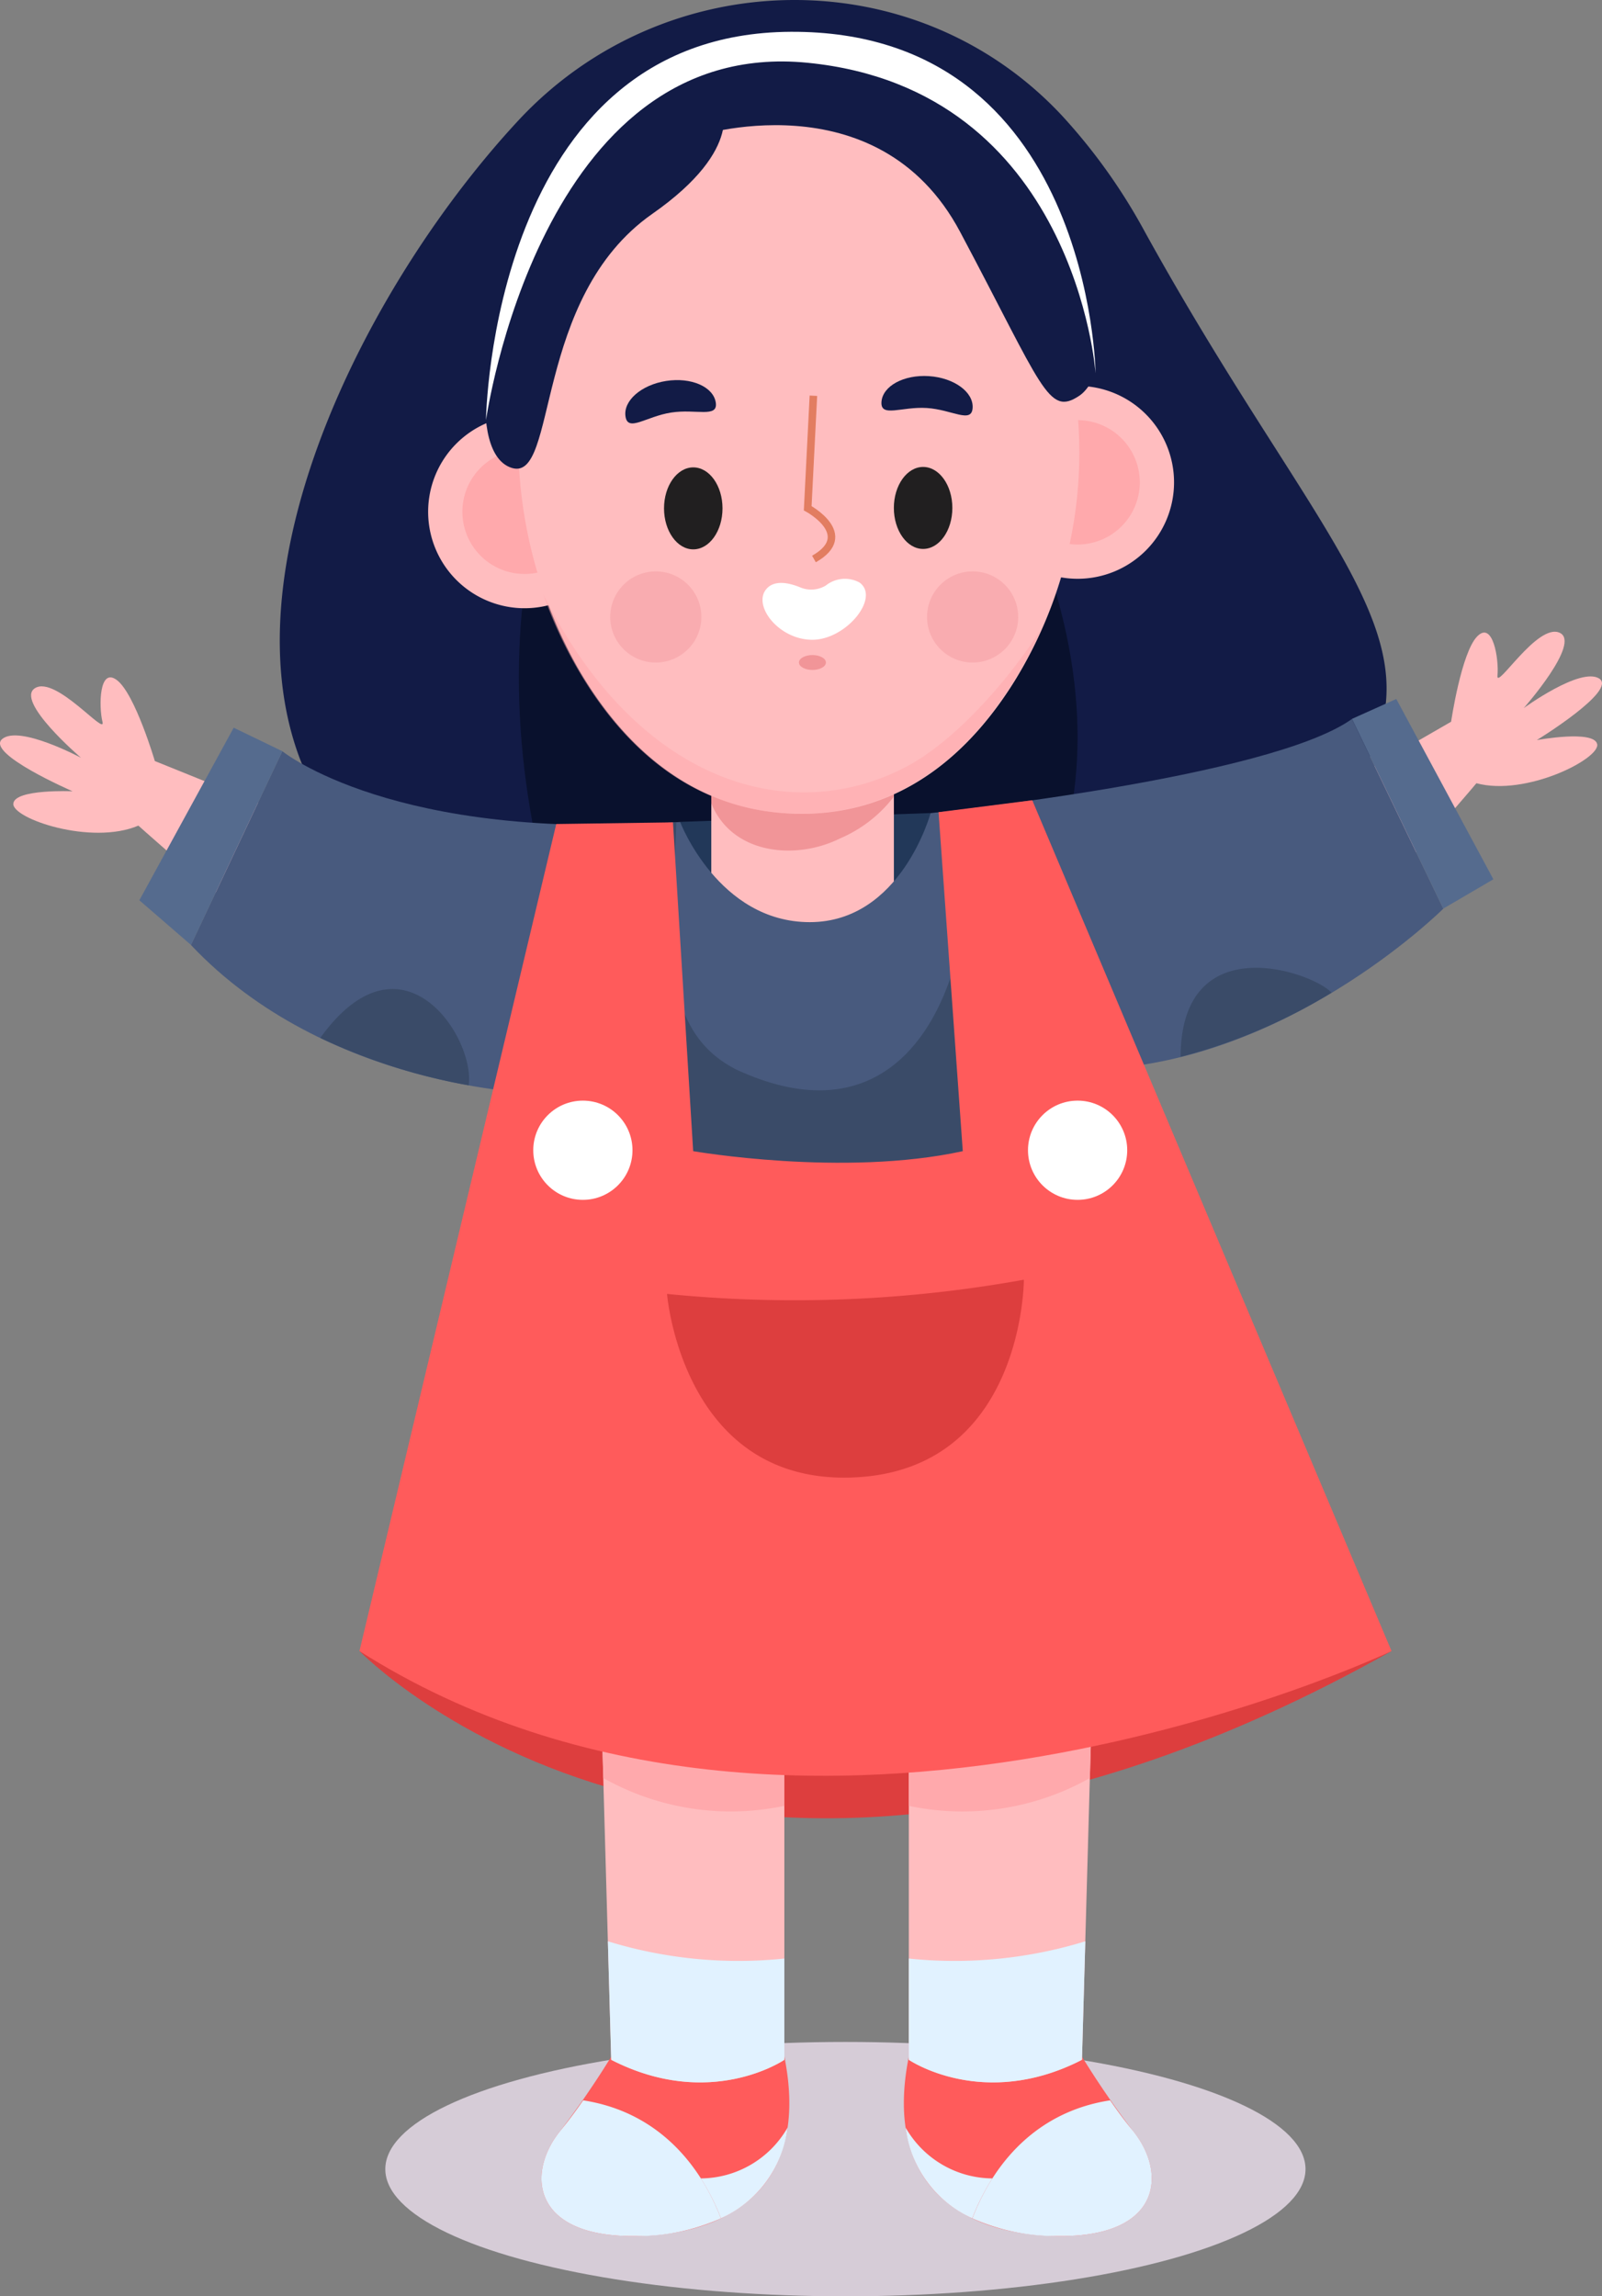 <?xml version="1.0" encoding="UTF-8"?> <svg xmlns="http://www.w3.org/2000/svg" width="106.401" height="152.515" viewBox="0 0 106.401 152.515"><rect x="0" y="0" width="106.401" height="152.515" fill="#808080" stroke="none"/><g id="Group_77" data-name="Group 77" transform="translate(-210.797 -541.307)"><g id="Group_76" data-name="Group 76" transform="translate(148 297)"><ellipse id="Ellipse_2" data-name="Ellipse 2" cx="30.559" cy="8.447" rx="30.559" ry="8.447" transform="translate(88.388 379.928)" fill="#d6ccd7"></ellipse><g id="Group_7" data-name="Group 7"><path id="Path_22" data-name="Path 22" d="M86.672,353.965s24.1,24.991,68.547,0Z" fill="#dd3e3e"></path><g id="Group_4" data-name="Group 4"><g id="Group_3" data-name="Group 3"><path id="Path_23" data-name="Path 23" d="M133.006,378.044a59.385,59.385,0,0,0,4.99,7.731c2.349,2.838,1.957,7.143-4.99,7.045s-12.232-4-9.395-13.743S133.006,378.044,133.006,378.044Z" fill="#ff5b5b"></path><path id="Path_24" data-name="Path 24" d="M122.947,385.616a7.605,7.605,0,0,0,4.425,6.028,14.911,14.911,0,0,1,1.337-2.653A6.684,6.684,0,0,1,122.947,385.616Z" fill="#e1f2ff"></path><path id="Path_25" data-name="Path 25" d="M138,385.775c-.486-.588-.985-1.266-1.471-1.969-4.6.706-7.6,3.827-9.153,7.838a13.539,13.539,0,0,0,5.634,1.176C139.953,392.918,140.345,388.613,138,385.775Z" fill="#e1f2ff"></path></g><path id="Path_26" data-name="Path 26" d="M123.159,355.574v25.54s4.928,3.376,11.5,0L135.4,354.6Z" fill="#ffbdbf"></path><path id="Path_27" data-name="Path 27" d="M123.159,374.388v6.726s4.928,3.376,11.5,0l.222-7.872A29.5,29.5,0,0,1,123.159,374.388Z" fill="#e1f2ff"></path><path id="Path_28" data-name="Path 28" d="M135.184,362.4l.22-7.808-12.245.979v8.676A17.25,17.25,0,0,0,135.184,362.4Z" fill="#ffa9ac"></path></g><g id="Group_6" data-name="Group 6"><g id="Group_5" data-name="Group 5"><path id="Path_29" data-name="Path 29" d="M105.046,378.044a59.386,59.386,0,0,1-4.99,7.731c-2.349,2.838-1.957,7.143,4.99,7.045s12.232-4,9.394-13.743S105.046,378.044,105.046,378.044Z" fill="#ff5b5b"></path><path id="Path_30" data-name="Path 30" d="M115.105,385.616a7.605,7.605,0,0,1-4.425,6.028,14.911,14.911,0,0,0-1.337-2.653A6.684,6.684,0,0,0,115.105,385.616Z" fill="#e1f2ff"></path><path id="Path_31" data-name="Path 31" d="M100.056,385.775c.486-.588.985-1.266,1.471-1.969,4.6.706,7.6,3.827,9.153,7.838a13.539,13.539,0,0,1-5.634,1.176C98.1,392.918,97.707,388.613,100.056,385.775Z" fill="#e1f2ff"></path></g><path id="Path_32" data-name="Path 32" d="M114.892,355.574v25.54s-4.927,3.376-11.5,0l-.747-26.519Z" fill="#ffbdbf"></path><path id="Path_33" data-name="Path 33" d="M114.892,374.388v6.726s-4.927,3.376-11.5,0l-.222-7.872A29.5,29.5,0,0,0,114.892,374.388Z" fill="#e1f2ff"></path><path id="Path_34" data-name="Path 34" d="M102.868,362.4l-.22-7.808,12.244.979v8.676A17.248,17.248,0,0,1,102.868,362.4Z" fill="#ffa9ac"></path></g><path id="Path_35" data-name="Path 35" d="M97.217,252.317c9.716-10.463,26.348-10.777,36.1-.346a38.3,38.3,0,0,1,5.5,7.7c12.36,22.406,21.51,28.1,12.36,38.633s-62.148,13.811-68.536-3.8C77.885,281.415,87.412,262.877,97.217,252.317Z" fill="#121b46"></path><path id="Path_36" data-name="Path 36" d="M114.362,257.177c-16.16,9.506-20.426,28.74-14.665,48.175,7.851,1.705,23.535-.278,32.225-1.085C138.5,291.068,131.527,271.072,114.362,257.177Z" fill="#09112d"></path><path id="Path_37" data-name="Path 37" d="M107.969,298.894l16.635-.587s2.076,10.323-9.2,10.763S107.969,298.894,107.969,298.894Z" fill="#223859"></path><rect id="Rectangle_2" data-name="Rectangle 2" width="12.127" height="17.427" transform="translate(110.039 292.778)" fill="#ffbdbf"></rect><path id="Path_38" data-name="Path 38" d="M118.586,299.995a8.89,8.89,0,0,0,3.579-2.778v-4.439H110.039v4.886C111.434,301.087,115.686,301.445,118.586,299.995Z" fill="#f19598"></path><path id="Path_39" data-name="Path 39" d="M143.421,301.342l15.755-9.1s.676-4.586,1.733-5.667,1.452,1.577,1.346,2.6,2.636-3.49,4.119-2.847S164,291.337,164,291.337s3.764-2.748,5.011-1.964-4.143,4.089-4.143,4.089,3.791-.7,4.009.265-4.727,3.487-8.02,2.6c0,0-10.555,12.575-13.856,13.974S143.421,301.342,143.421,301.342Z" fill="#ffbdbf"></path><path id="Path_40" data-name="Path 40" d="M89.953,301.668l-16.872-6.814s-1.311-4.446-2.509-5.368-1.217,1.764-.968,2.766-3.1-3.088-4.477-2.243,3.051,4.628,3.051,4.628-4.111-2.2-5.236-1.245,4.674,3.469,4.674,3.469-3.852-.166-3.934.823,5.168,2.793,8.306,1.458c0,0,12.208,10.977,15.672,11.9S89.953,301.668,89.953,301.668Z" fill="#ffbdbf"></path><path id="Path_41" data-name="Path 41" d="M81.548,294.2s7.437,6.067,26.421,4.7c0,0,2.544,6.654,8.611,6.654s8.024-7.241,8.024-7.241,22.507-2.33,27.987-6.254l6.067,12.6s-9.443,9.427-21.577,10.568l2.4,13.135H96.813l1.566-11.443s-13.9-.306-22.9-9.848Z" fill="#485a7e"></path><path id="Path_42" data-name="Path 42" d="M141.209,314.5a36.964,36.964,0,0,0,10.025-4.262C149.984,308.86,141.244,305.827,141.209,314.5Z" fill="#3a4b68"></path><path id="Path_43" data-name="Path 43" d="M84.07,313.242a38.785,38.785,0,0,0,9.857,3.148C94.358,313.2,89.488,305.72,84.07,313.242Z" fill="#3a4b68"></path><path id="Path_44" data-name="Path 44" d="M129.654,297.692c-.97.129-1.842.24-2.574.329.953,10.571-3.381,22.86-15.356,17.333-5.818-2.909-4.118-10.516-4.01-16.446q-2.329.161-4.431.18a77.853,77.853,0,0,0-1.043,29.269h37.238L137.6,318.082a27.2,27.2,0,0,1-2.879-4.728C131.987,307.879,132.568,302.407,129.654,297.692Z" fill="#3a4b68"></path><path id="Path_45" data-name="Path 45" d="M127.964,276.332a6.405,6.405,0,1,0,6.416-6.394A6.4,6.4,0,0,0,127.964,276.332Z" fill="#ffbdbf"></path><path id="Path_46" data-name="Path 46" d="M130.239,276.336a4.13,4.13,0,1,0,4.137-4.123A4.13,4.13,0,0,0,130.239,276.336Z" fill="#ffa9ac"></path><path id="Path_47" data-name="Path 47" d="M91.233,278.285a6.406,6.406,0,1,0,6.417-6.393A6.406,6.406,0,0,0,91.233,278.285Z" fill="#ffbdbf"></path><path id="Path_48" data-name="Path 48" d="M93.508,278.29a4.131,4.131,0,1,0,4.138-4.123A4.131,4.131,0,0,0,93.508,278.29Z" fill="#ffa9ac"></path><path id="Path_49" data-name="Path 49" d="M101.143,288.61a30.732,30.732,0,0,1-3.534-19.9c1.176-7.807,5.349-18.259,18.441-17.263,10.771.819,15.368,8.136,17.3,14.9a28.923,28.923,0,0,1-3.136,23.145c-2.852,4.61-7.336,8.866-14.168,8.866C108.6,298.35,103.938,293.48,101.143,288.61Z" fill="#ffbdbf"></path><path id="Path_50" data-name="Path 50" d="M98.886,283.787a28.821,28.821,0,0,0,2.2,4.823c2.795,4.87,7.454,9.74,14.907,9.74,6.832,0,11.316-4.256,14.169-8.866a28.215,28.215,0,0,0,1.761-3.348c-2.627,4.026-6.025,7.555-8.915,9.085C115.19,299.335,105.087,296.237,98.886,283.787Z" fill="#ffa9ac" opacity="0.5"></path><path id="Path_51" data-name="Path 51" d="M106.9,278.071c0,1.5.869,2.723,1.942,2.723s1.942-1.219,1.942-2.723-.869-2.722-1.942-2.722S106.9,276.568,106.9,278.071Z" fill="#211f20"></path><path id="Path_52" data-name="Path 52" d="M122.165,278.043c0,1.5.87,2.723,1.943,2.723s1.942-1.219,1.942-2.723-.87-2.723-1.942-2.723S122.165,276.539,122.165,278.043Z" fill="#211f20"></path><path id="Path_53" data-name="Path 53" d="M115.967,283.327a1.867,1.867,0,0,0,1.682-.134,2.03,2.03,0,0,1,2.239-.194c1.377,1.011-.9,3.8-3.136,3.8s-3.982-2.277-3.057-3.368C114.24,282.789,115.238,283.025,115.967,283.327Z" fill="#fff"></path><path id="Path_54" data-name="Path 54" d="M116.821,270.591l-.378,7.473s3.259,1.754.415,3.37" fill="none" stroke="#e27d61" stroke-miterlimit="10" stroke-width="0.5"></path><path id="Path_55" data-name="Path 55" d="M104.342,271.974c.163,1.047,1.373-.008,3.029-.266s3.129.38,2.966-.668-1.638-1.689-3.293-1.431S104.179,270.925,104.342,271.974Z" fill="#121b46"></path><path id="Path_56" data-name="Path 56" d="M121.342,271.005c-.07,1.059,1.342.293,3.013.4s2.971,1.055,3.041,0-1.229-2.006-2.9-2.116S121.412,269.947,121.342,271.005Z" fill="#121b46"></path><ellipse id="Ellipse_3" data-name="Ellipse 3" cx="0.896" cy="0.495" rx="0.896" ry="0.495" transform="translate(115.861 287.814)" fill="#f19598"></ellipse><circle id="Ellipse_4" data-name="Ellipse 4" cx="3.027" cy="3.027" r="3.027" transform="translate(124.369 282.257)" fill="#f19598" opacity="0.4"></circle><path id="Path_57" data-name="Path 57" d="M103.326,285.283a3.027,3.027,0,1,0,3.027-3.026A3.027,3.027,0,0,0,103.326,285.283Z" fill="#f19598" opacity="0.4"></path><path id="Path_58" data-name="Path 58" d="M126.565,259.706c5.508,10.358,5.84,12.275,7.918,10.885s4.016-9.991-4.889-18.308c-7.282-6.8-21.172-5.783-20.74,1.122C108.854,253.4,121.057,249.348,126.565,259.706Z" fill="#121b46"></path><path id="Path_59" data-name="Path 59" d="M110.667,251.132s1.746,2.978-4.547,7.38c-7.97,5.575-6.253,17.787-9.312,16.878s-1.851-9.825,1.083-15.035S103.675,250.743,110.667,251.132Z" fill="#121b46"></path><path id="Path_60" data-name="Path 60" d="M107.494,298.926l1.342,21.838s9.981,1.733,17.907,0l-1.61-22.515,6.224-.792,23.862,56.508s-39.173,18.642-68.547,0l13.07-54.929Z" fill="#ff5b5b"></path><path id="Path_61" data-name="Path 61" d="M95.076,272.213s3.58-25.5,21.367-23.736S135.564,269.1,135.564,269.1s-.3-22.778-20.244-22.681S95.076,272.213,95.076,272.213Z" fill="#fff"></path><path id="Path_62" data-name="Path 62" d="M107.1,330.246a85.633,85.633,0,0,0,23.7-.943s0,12.681-11.348,13.133S107.1,330.246,107.1,330.246Z" fill="#dd3e3e"></path><circle id="Ellipse_5" data-name="Ellipse 5" cx="3.295" cy="3.295" r="3.295" transform="translate(98.215 317.408)" fill="#fff"></circle><circle id="Ellipse_6" data-name="Ellipse 6" cx="3.295" cy="3.295" r="3.295" transform="translate(131.074 317.408)" fill="#fff"></circle><path id="Path_63" data-name="Path 63" d="M152.591,292.053l6.067,12.6,3.326-1.946-6.449-11.976Z" fill="#556b8e"></path><path id="Path_64" data-name="Path 64" d="M81.548,294.2l-6.067,12.869L72.053,304.1l6.266-11.461Z" fill="#556b8e"></path></g></g></g></svg> 